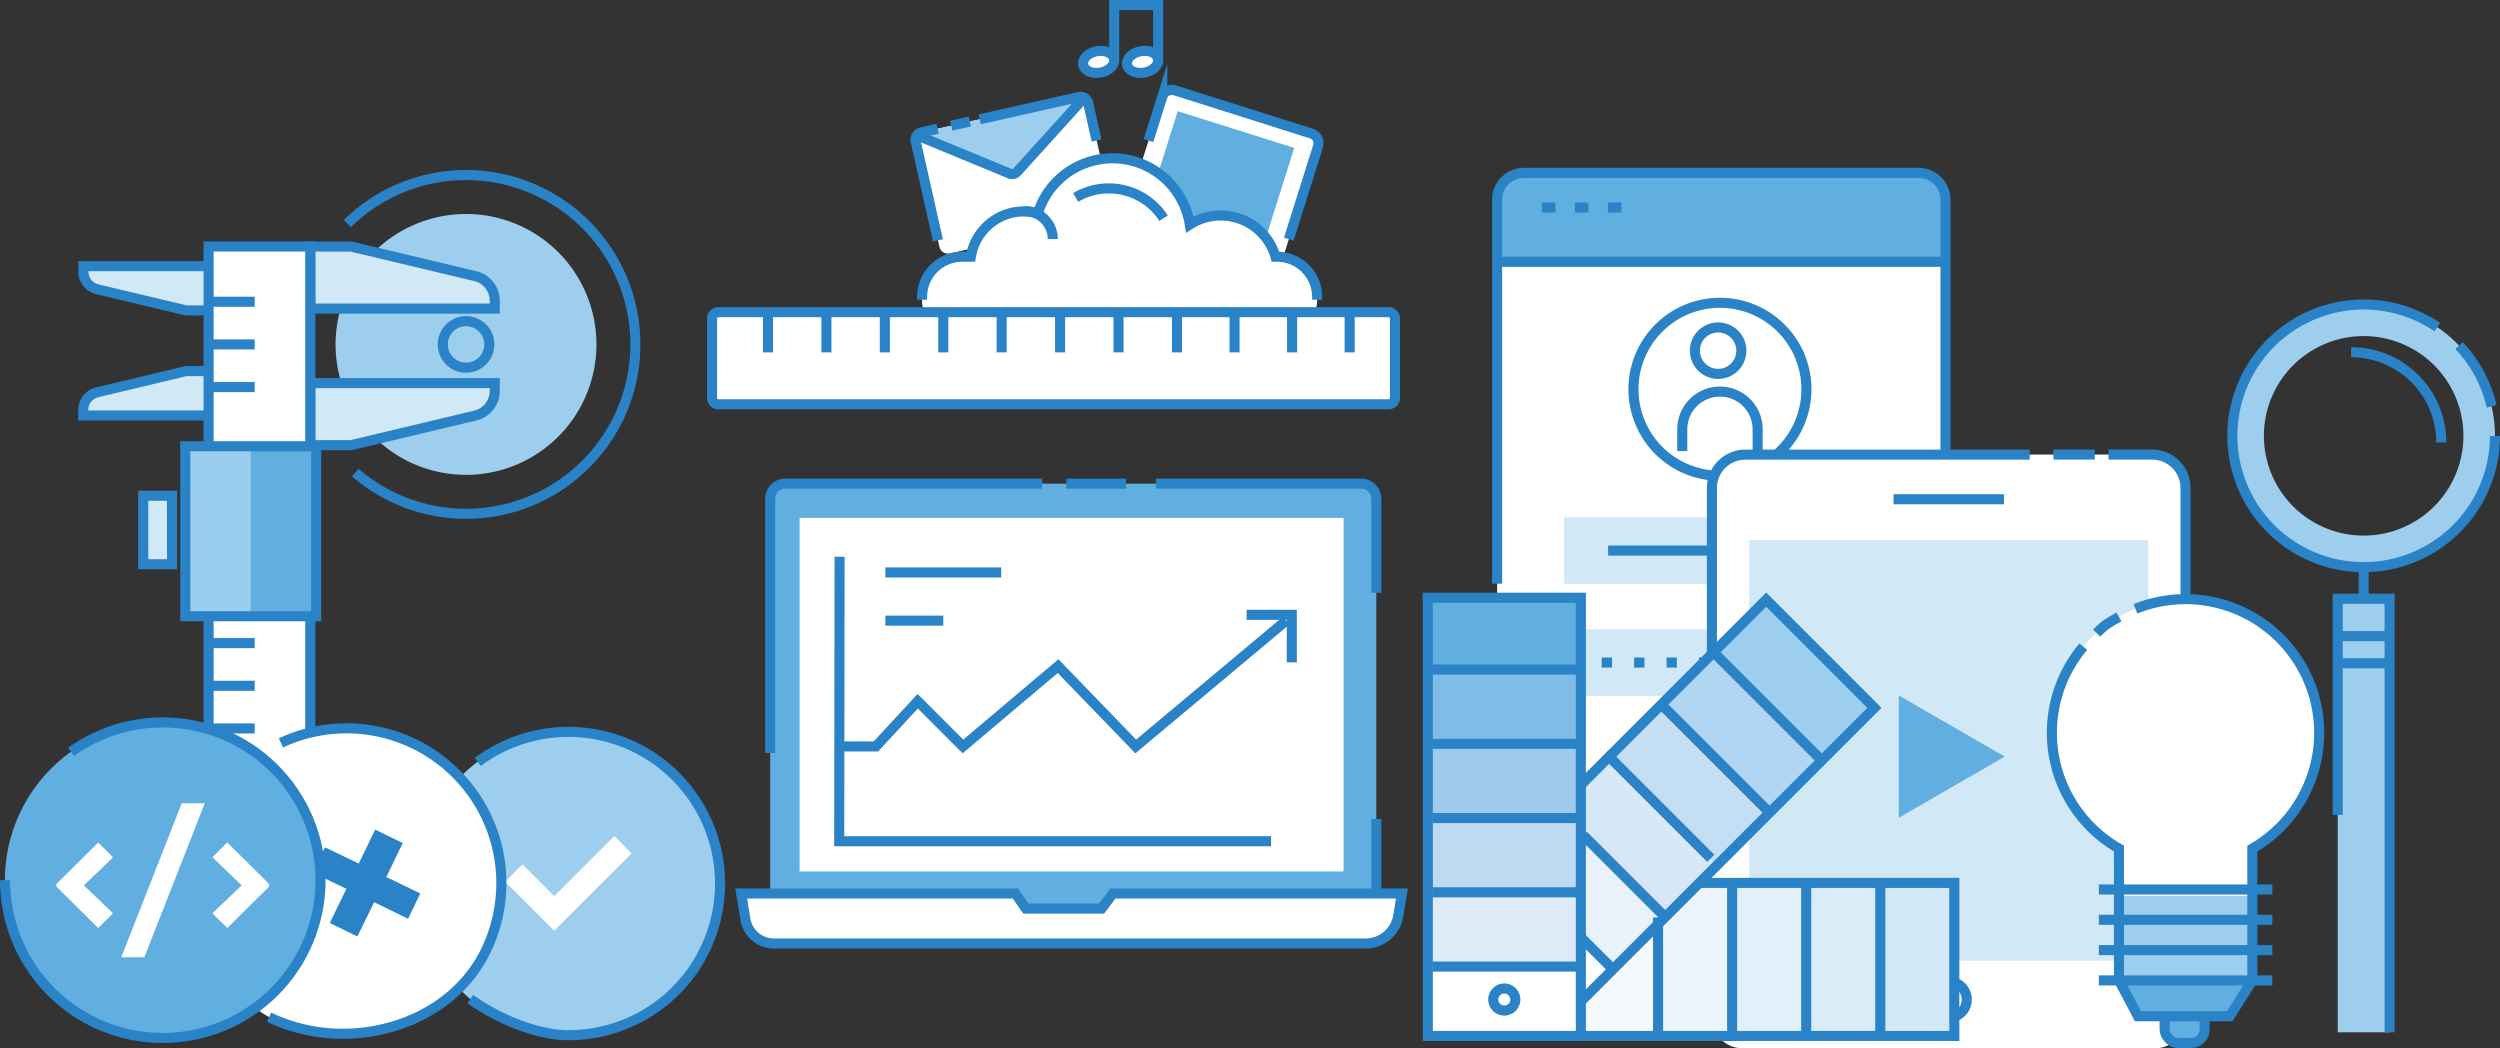 <svg id="Layer_1" data-name="Layer 1" xmlns="http://www.w3.org/2000/svg" viewBox="0 0 744.08 311.95"><rect x="0" y="0" width="744.08" height="311.95" fill="#333333" stroke="none"/><defs><style>.cls-1{fill:#fff;}.cls-2{fill:#61afe1;}.cls-3,.cls-6{fill:none;stroke-miterlimit:10;stroke-width:3px;}.cls-3{stroke:#2a83c6;}.cls-4{fill:#d1e8f7;}.cls-5{fill:#9eceee;}.cls-6{stroke:#424143;}.cls-7{fill:#9bceee;}.cls-8{fill:#2a83c6;}.cls-9{fill:#daecf8;}.cls-10{fill:#e2f0fa;}.cls-11{fill:#ebf5fb;}.cls-12{fill:#f3f9fd;}.cls-13{fill:#b1d6f1;}.cls-14{fill:#c4dff4;}.cls-15{fill:#d6e8f7;}.cls-16{fill:#e9f2fb;}.cls-17{fill:#81bce6;}.cls-18{fill:#a0caec;}.cls-19{fill:#bfd9f1;}.cls-20{fill:#ddeaf7;}</style></defs><title>altair-services</title><path class="cls-1" d="M456.63,51.5H568a11,11,0,0,1,11,11V290.1a0,0,0,0,1,0,0H445.59a0,0,0,0,1,0,0V62.54A11,11,0,0,1,456.63,51.5Z"/><path class="cls-2" d="M774.62,143.49H641.22V125.68a8,8,0,0,1,7.95-8h117.5a8,8,0,0,1,8,8Z" transform="translate(-195.63 -66.23)"/><path class="cls-3" d="M641.22,239.94V125.68a8,8,0,0,1,7.95-8h117.5a8,8,0,0,1,8,8v94" transform="translate(-195.63 -66.23)"/><line class="cls-3" x1="445.59" y1="290.1" x2="445.59" y2="208.41"/><line class="cls-3" x1="446.57" y1="77.92" x2="578.99" y2="77.92"/><rect class="cls-4" x="465.54" y="153.97" width="92.74" height="19.79"/><rect class="cls-4" x="465.54" y="187.3" width="92.74" height="19.8"/><line class="cls-3" x1="458.91" y1="61.75" x2="462.96" y2="61.75"/><line class="cls-3" x1="478.64" y1="163.87" x2="539.26" y2="163.87"/><line class="cls-3" x1="476.72" y1="197.2" x2="479.8" y2="197.2"/><line class="cls-3" x1="486.37" y1="197.2" x2="489.44" y2="197.2"/><line class="cls-3" x1="496.02" y1="197.2" x2="499.09" y2="197.2"/><line class="cls-3" x1="505.66" y1="197.2" x2="508.73" y2="197.2"/><line class="cls-3" x1="515.31" y1="197.2" x2="518.38" y2="197.2"/><line class="cls-3" x1="524.96" y1="197.2" x2="528.03" y2="197.2"/><line class="cls-3" x1="534.6" y1="197.2" x2="537.67" y2="197.2"/><line class="cls-3" x1="468.73" y1="61.75" x2="472.78" y2="61.75"/><line class="cls-3" x1="478.55" y1="61.75" x2="482.6" y2="61.75"/><g id="_Group_" data-name="&lt;Group&gt;"><path id="_Path_" data-name="&lt;Path&gt;" class="cls-3" d="M713.91,170.61a6.91,6.91,0,1,1-6.91-6.92A6.91,6.91,0,0,1,713.91,170.61Z" transform="translate(-195.63 -66.23)"/><path id="_Path_2" data-name="&lt;Path&gt;" class="cls-3" d="M696.33,200.48V194a11.21,11.21,0,0,1,11.21-11.22h0A11.22,11.22,0,0,1,718.76,194v6.44" transform="translate(-195.63 -66.23)"/></g><path class="cls-3" d="M733.28,182.09a25.74,25.74,0,1,1-25.74-25.74A25.74,25.74,0,0,1,733.28,182.09Z" transform="translate(-195.63 -66.23)"/><g id="_Group_2" data-name="&lt;Group&gt;"><g id="_Group_3" data-name="&lt;Group&gt;"><path id="_Rectangle_" data-name="&lt;Rectangle&gt;" class="cls-1" d="M518.63,135.29H641.4a9.11,9.11,0,0,1,9.11,9.11V302.85A9.11,9.11,0,0,1,641.4,312H518.63a9.1,9.1,0,0,1-9.1-9.1V144.4A9.1,9.1,0,0,1,518.63,135.29Z"/><path id="_Path_3" data-name="&lt;Path&gt;" class="cls-3" d="M705.15,279.48v-68a9.93,9.93,0,0,1,9.93-9.93h84.67" transform="translate(-195.63 -66.23)"/><path id="_Path_4" data-name="&lt;Path&gt;" class="cls-3" d="M823.18,201.53h13a9.93,9.93,0,0,1,9.93,9.93V251" transform="translate(-195.63 -66.23)"/><line id="_Path_5" data-name="&lt;Path&gt;" class="cls-3" x1="611.18" y1="135.29" x2="623.46" y2="135.29"/><line id="_Path_6" data-name="&lt;Path&gt;" class="cls-3" x1="563.59" y1="148.6" x2="596.45" y2="148.6"/><path id="_Path_7" data-name="&lt;Path&gt;" class="cls-3" d="M781,363.74a5.33,5.33,0,1,1-5.32-5.33A5.32,5.32,0,0,1,781,363.74Z" transform="translate(-195.63 -66.23)"/><rect id="_Rectangle_2" data-name="&lt;Rectangle&gt;" class="cls-4" x="520.62" y="160.79" width="118.79" height="125.14"/></g><polygon class="cls-2" points="596.68 225.19 565.15 206.99 565.15 243.39 596.68 225.19 565.15 206.99 565.15 243.39 596.68 225.19"/></g><g id="_Group_4" data-name="&lt;Group&gt;"><g id="_Group_5" data-name="&lt;Group&gt;"><path id="_Path_8" data-name="&lt;Path&gt;" class="cls-5" d="M373.15,168.74a38.82,38.82,0,1,1-38.81-38.82A38.81,38.81,0,0,1,373.15,168.74Z" transform="translate(-195.63 -66.23)"/><g id="_Group_6" data-name="&lt;Group&gt;"><path id="_Path_9" data-name="&lt;Path&gt;" class="cls-4" d="M288,139.61h12.1l37,8.81a7.54,7.54,0,0,1,5.79,7.34v2.32H288Z" transform="translate(-195.63 -66.23)"/><path id="_Path_10" data-name="&lt;Path&gt;" class="cls-4" d="M288,198.72h12.1l37-8.81a7.55,7.55,0,0,0,5.79-7.35v-2.31H288Z" transform="translate(-195.63 -66.23)"/><path id="_Path_11" data-name="&lt;Path&gt;" class="cls-3" d="M288,139.61h12.1l37,8.81a7.54,7.54,0,0,1,5.79,7.34v2.32H288Z" transform="translate(-195.63 -66.23)"/><path id="_Path_12" data-name="&lt;Path&gt;" class="cls-3" d="M288,198.72h12.1l37-8.81a7.55,7.55,0,0,0,5.79-7.35v-2.31H288Z" transform="translate(-195.63 -66.23)"/><path id="_Path_13" data-name="&lt;Path&gt;" class="cls-4" d="M259.6,176.67H251L224.55,183a5.39,5.39,0,0,0-4.14,5.23v1.66H259.6Z" transform="translate(-195.63 -66.23)"/><path id="_Path_14" data-name="&lt;Path&gt;" class="cls-4" d="M259.6,158.62H251l-26.41-6.29a5.4,5.4,0,0,1-4.14-5.24v-1.65H259.6Z" transform="translate(-195.63 -66.23)"/><path id="_Path_15" data-name="&lt;Path&gt;" class="cls-3" d="M259.6,176.67H251L224.55,183a5.39,5.39,0,0,0-4.14,5.23v1.66H259.6Z" transform="translate(-195.63 -66.23)"/><path id="_Path_16" data-name="&lt;Path&gt;" class="cls-3" d="M259.6,158.62H251l-26.41-6.29a5.4,5.4,0,0,1-4.14-5.24v-1.65H259.6Z" transform="translate(-195.63 -66.23)"/><rect id="_Rectangle_3" data-name="&lt;Rectangle&gt;" class="cls-1" x="62.09" y="73.37" width="30.26" height="218.72"/><polyline id="_Path_17" data-name="&lt;Path&gt;" class="cls-3" points="62.09 224.24 62.09 73.37 92.35 73.37 92.35 224.24"/><line id="_Path_18" data-name="&lt;Path&gt;" class="cls-3" x1="62.09" y1="89.81" x2="75.8" y2="89.81"/><line id="_Path_19" data-name="&lt;Path&gt;" class="cls-3" x1="62.09" y1="102.51" x2="75.8" y2="102.51"/><line id="_Path_20" data-name="&lt;Path&gt;" class="cls-3" x1="62.09" y1="115.21" x2="75.8" y2="115.21"/><line id="_Path_21" data-name="&lt;Path&gt;" class="cls-6" x1="62.09" y1="178.71" x2="75.8" y2="178.71"/><line id="_Path_22" data-name="&lt;Path&gt;" class="cls-3" x1="62.09" y1="191.41" x2="75.8" y2="191.41"/><line id="_Path_23" data-name="&lt;Path&gt;" class="cls-3" x1="62.09" y1="204.11" x2="75.8" y2="204.11"/><line id="_Path_24" data-name="&lt;Path&gt;" class="cls-3" x1="62.09" y1="216.81" x2="75.8" y2="216.81"/><rect id="_Rectangle_4" data-name="&lt;Rectangle&gt;" class="cls-2" x="55.15" y="132.82" width="38.96" height="50.59"/><rect id="_Rectangle_5" data-name="&lt;Rectangle&gt;" class="cls-7" x="55.15" y="132.82" width="19.48" height="50.59"/><rect id="_Rectangle_6" data-name="&lt;Rectangle&gt;" class="cls-3" x="55.15" y="132.82" width="38.96" height="50.59"/><rect id="_Rectangle_7" data-name="&lt;Rectangle&gt;" class="cls-4" x="42.63" y="147.56" width="8.57" height="20.38"/><rect id="_Rectangle_8" data-name="&lt;Rectangle&gt;" class="cls-3" x="42.63" y="147.56" width="8.57" height="20.38"/><path id="_Path_25" data-name="&lt;Path&gt;" class="cls-3" d="M341.26,168.74a6.92,6.92,0,1,1-6.92-6.92A6.92,6.92,0,0,1,341.26,168.74Z" transform="translate(-195.63 -66.23)"/></g><path id="_Path_26" data-name="&lt;Path&gt;" class="cls-3" d="M299,132.78a50.41,50.41,0,1,1,2.37,74.1" transform="translate(-195.63 -66.23)"/></g></g><path id="_Path_27" data-name="&lt;Path&gt;" class="cls-5" d="M409.93,329.16A45.14,45.14,0,1,1,364.79,284,45.14,45.14,0,0,1,409.93,329.16Z" transform="translate(-195.63 -66.23)"/><path id="_Path_28" data-name="&lt;Path&gt;" class="cls-3" d="M337.84,293a45.14,45.14,0,1,1,27,81.34c-9.9,0-21.8-5.37-29.24-10.78" transform="translate(-195.63 -66.23)"/><g id="_Group_7" data-name="&lt;Group&gt;"><polygon id="_Path_29" data-name="&lt;Path&gt;" class="cls-1" points="164.95 277.02 150.34 262.42 155.5 257.26 164.95 266.71 182.83 248.84 187.99 253.99 164.95 277.02"/></g><path id="_Path_30" data-name="&lt;Path&gt;" class="cls-1" d="M340.27,349.15a46.08,46.08,0,1,1-21.42-61.56A46.08,46.08,0,0,1,340.27,349.15Z" transform="translate(-195.63 -66.23)"/><path id="_Path_31" data-name="&lt;Path&gt;" class="cls-3" d="M279.25,287.34a46.08,46.08,0,0,1,61,61.81c-11.09,22.91-41.64,30.9-64.54,19.82" transform="translate(-195.63 -66.23)"/><g id="_Group_8" data-name="&lt;Group&gt;"><path id="_Compound_Path_" data-name="&lt;Compound Path&gt;" class="cls-8" d="M302.4,323.26l4.89-10.11,8.21,4-4.89,10.11,10.11,4.89-3.64,7.53L307,334.76,302,344.94l-8.21-4,4.93-10.17-10-4.82,3.64-7.53Z" transform="translate(-195.63 -66.23)"/></g><path id="_Path_32" data-name="&lt;Path&gt;" class="cls-2" d="M291,328.23a46.95,46.95,0,1,1-46.94-47A46.94,46.94,0,0,1,291,328.23Z" transform="translate(-195.63 -66.23)"/><path id="_Path_33" data-name="&lt;Path&gt;" class="cls-3" d="M216.79,290a46.95,46.95,0,1,1-19.66,38.21" transform="translate(-195.63 -66.23)"/><g id="_Group_9" data-name="&lt;Group&gt;"><path id="_Compound_Path_2" data-name="&lt;Compound Path&gt;" class="cls-1" d="M229.13,337.9v.32l-4.27,4.22-12.43-12.32v-.81L224.86,317l4.27,4.22v.32l-8.54,8.22Z" transform="translate(-195.63 -66.23)"/><path id="_Compound_Path_3" data-name="&lt;Compound Path&gt;" class="cls-1" d="M256.59,305.31l-18,45.84h-6.87l18-45.84Z" transform="translate(-195.63 -66.23)"/><path id="_Compound_Path_4" data-name="&lt;Compound Path&gt;" class="cls-1" d="M267.56,329.74,259,321.52v-.32l4.27-4.22,12.44,12.33v.81l-12.44,12.32L259,338.22v-.32Z" transform="translate(-195.63 -66.23)"/></g><g id="_Group_10" data-name="&lt;Group&gt;"><g id="_Group_11" data-name="&lt;Group&gt;"><rect id="_Rectangle_9" data-name="&lt;Rectangle&gt;" class="cls-1" x="689.32" y="286.58" width="45.55" height="130.43" transform="translate(868.25 -426.54) rotate(90)"/><rect id="_Rectangle_10" data-name="&lt;Rectangle&gt;" class="cls-4" x="743.51" y="340.77" width="45.55" height="22.05" transform="translate(922.44 -480.73) rotate(90)"/><rect id="_Rectangle_11" data-name="&lt;Rectangle&gt;" class="cls-9" x="721.46" y="340.77" width="45.55" height="22.05" transform="translate(900.4 -458.68) rotate(90)"/><rect id="_Rectangle_12" data-name="&lt;Rectangle&gt;" class="cls-10" x="699.41" y="340.77" width="45.55" height="22.05" transform="translate(878.35 -436.63) rotate(90)"/><rect id="_Rectangle_13" data-name="&lt;Rectangle&gt;" class="cls-11" x="677.36" y="340.77" width="45.55" height="22.05" transform="translate(856.3 -414.58) rotate(90)"/><rect id="_Rectangle_14" data-name="&lt;Rectangle&gt;" class="cls-12" x="655.32" y="340.77" width="45.55" height="22.04" transform="translate(834.26 -392.54) rotate(90)"/><rect id="_Rectangle_15" data-name="&lt;Rectangle&gt;" class="cls-3" x="689.32" y="286.58" width="45.55" height="130.43" transform="translate(868.25 -426.54) rotate(90)"/><rect id="_Rectangle_16" data-name="&lt;Rectangle&gt;" class="cls-1" x="668.49" y="241.73" width="45.55" height="130.43" transform="translate(223.91 -465.15) rotate(45)"/><rect id="_Rectangle_17" data-name="&lt;Rectangle&gt;" class="cls-5" x="706.81" y="257.6" width="45.55" height="22.05" transform="translate(208.01 -503.45) rotate(45)"/><rect id="_Rectangle_18" data-name="&lt;Rectangle&gt;" class="cls-13" x="691.22" y="273.19" width="45.55" height="22.05" transform="translate(214.46 -487.86) rotate(45)"/><rect id="_Rectangle_19" data-name="&lt;Rectangle&gt;" class="cls-14" x="675.63" y="288.78" width="45.55" height="22.05" transform="translate(220.92 -472.27) rotate(45)"/><rect id="_Rectangle_20" data-name="&lt;Rectangle&gt;" class="cls-15" x="660.04" y="304.37" width="45.55" height="22.05" transform="translate(227.37 -456.68) rotate(45)"/><rect id="_Rectangle_21" data-name="&lt;Rectangle&gt;" class="cls-16" x="644.45" y="319.96" width="45.55" height="22.05" transform="translate(233.83 -441.09) rotate(45)"/><rect id="_Rectangle_22" data-name="&lt;Rectangle&gt;" class="cls-3" x="668.49" y="241.73" width="45.55" height="130.43" transform="translate(223.91 -465.15) rotate(45)"/><rect id="_Rectangle_23" data-name="&lt;Rectangle&gt;" class="cls-1" x="424.96" y="177.62" width="45.55" height="130.43"/><rect id="_Rectangle_24" data-name="&lt;Rectangle&gt;" class="cls-2" x="424.96" y="177.62" width="45.55" height="22.05"/><rect id="_Rectangle_25" data-name="&lt;Rectangle&gt;" class="cls-17" x="424.96" y="199.66" width="45.55" height="22.05"/><rect id="_Rectangle_26" data-name="&lt;Rectangle&gt;" class="cls-18" x="424.96" y="221.71" width="45.55" height="22.04"/><rect id="_Rectangle_27" data-name="&lt;Rectangle&gt;" class="cls-19" x="424.96" y="243.75" width="45.55" height="22.05"/><rect id="_Rectangle_28" data-name="&lt;Rectangle&gt;" class="cls-20" x="424.96" y="265.8" width="45.55" height="22.05"/><path id="_Path_34" data-name="&lt;Path&gt;" class="cls-3" d="M646.64,363.71a3.28,3.28,0,1,1-3.28-3.27A3.28,3.28,0,0,1,646.64,363.71Z" transform="translate(-195.63 -66.23)"/><rect id="_Rectangle_29" data-name="&lt;Rectangle&gt;" class="cls-3" x="424.96" y="177.91" width="45.55" height="130.43"/><line id="_Path_35" data-name="&lt;Path&gt;" class="cls-3" x1="426.31" y1="199.27" x2="470.51" y2="199.27"/><line id="_Path_36" data-name="&lt;Path&gt;" class="cls-3" x1="426.31" y1="221.38" x2="470.51" y2="221.38"/><line id="_Path_37" data-name="&lt;Path&gt;" class="cls-3" x1="426.31" y1="243.48" x2="470.51" y2="243.48"/><line id="_Path_38" data-name="&lt;Path&gt;" class="cls-3" x1="426.31" y1="265.58" x2="470.51" y2="265.58"/><line id="_Path_39" data-name="&lt;Path&gt;" class="cls-3" x1="510.93" y1="195.06" x2="542.19" y2="226.31"/><line id="_Path_40" data-name="&lt;Path&gt;" class="cls-3" x1="494.43" y1="209.63" x2="525.68" y2="240.88"/><line id="_Path_41" data-name="&lt;Path&gt;" class="cls-3" x1="477.92" y1="224.2" x2="509.18" y2="255.46"/><line id="_Path_42" data-name="&lt;Path&gt;" class="cls-3" x1="471.28" y1="248.64" x2="495.6" y2="272.96"/><line id="_Path_43" data-name="&lt;Path&gt;" class="cls-3" x1="493.49" y1="273.06" x2="493.49" y2="308.33"/><line id="_Path_44" data-name="&lt;Path&gt;" class="cls-3" x1="515.54" y1="262.78" x2="515.54" y2="308.33"/><line id="_Path_45" data-name="&lt;Path&gt;" class="cls-3" x1="537.58" y1="262.78" x2="537.58" y2="308.33"/><line id="_Path_46" data-name="&lt;Path&gt;" class="cls-3" x1="559.63" y1="262.78" x2="559.63" y2="308.33"/><line id="_Path_47" data-name="&lt;Path&gt;" class="cls-3" x1="470.51" y1="278.95" x2="480.06" y2="288.49"/><line id="_Path_48" data-name="&lt;Path&gt;" class="cls-3" x1="426.31" y1="287.69" x2="470.51" y2="287.69"/></g></g><rect id="_Rectangle_30" data-name="&lt;Rectangle&gt;" class="cls-2" x="644.27" y="292.18" width="11.91" height="18.24" rx="3.98" ry="3.98"/><rect id="_Rectangle_31" data-name="&lt;Rectangle&gt;" class="cls-3" x="644.27" y="292.18" width="11.91" height="18.24" rx="3.98" ry="3.98"/><path id="_Path_49" data-name="&lt;Path&gt;" class="cls-1" d="M885.93,284.33A39.8,39.8,0,1,0,826.3,318.8V358l5.64,10.69h27.34L866,358V318.8A39.74,39.74,0,0,0,885.93,284.33Z" transform="translate(-195.63 -66.23)"/><polygon id="_Path_50" data-name="&lt;Path&gt;" class="cls-5" points="630.67 266.67 630.67 291.8 636.31 302.49 663.65 302.49 670.35 291.8 670.35 266.67 630.67 266.67"/><polygon id="_Path_51" data-name="&lt;Path&gt;" class="cls-2" points="670.35 291.8 663.65 302.49 636.31 302.49 630.67 291.8 670.35 291.8"/><path id="_Path_52" data-name="&lt;Path&gt;" class="cls-3" d="M815.7,258.7a39.75,39.75,0,0,0,10.6,60.1V358l5.64,10.69h27.34L866,358V318.8a39.79,39.79,0,0,0-34.78-71.36" transform="translate(-195.63 -66.23)"/><path id="_Path_53" data-name="&lt;Path&gt;" class="cls-3" d="M826.3,249.83c-3.1,1.79-4.14,2.28-6.64,4.81" transform="translate(-195.63 -66.23)"/><line id="_Path_54" data-name="&lt;Path&gt;" class="cls-3" x1="624.69" y1="264.74" x2="676.33" y2="264.74"/><line id="_Path_55" data-name="&lt;Path&gt;" class="cls-3" x1="624.69" y1="273.76" x2="676.33" y2="273.76"/><line id="_Path_56" data-name="&lt;Path&gt;" class="cls-3" x1="624.69" y1="282.78" x2="676.33" y2="282.78"/><line id="_Path_57" data-name="&lt;Path&gt;" class="cls-3" x1="624.69" y1="291.8" x2="676.33" y2="291.8"/><g id="_Group_12" data-name="&lt;Group&gt;"><line id="_Path_58" data-name="&lt;Path&gt;" class="cls-3" x1="703.5" y1="166.79" x2="703.5" y2="182.98"/><path id="_Compound_Path_5" data-name="&lt;Compound Path&gt;" class="cls-5" d="M899.13,156.87A39.08,39.08,0,1,0,938.21,196,39.08,39.08,0,0,0,899.13,156.87Zm0,68.77A29.69,29.69,0,1,1,928.82,196,29.69,29.69,0,0,1,899.13,225.64Z" transform="translate(-195.63 -66.23)"/><path id="_Path_59" data-name="&lt;Path&gt;" class="cls-3" d="M921.06,163.6A39.08,39.08,0,1,0,938.21,196" transform="translate(-195.63 -66.23)"/><path id="_Path_60" data-name="&lt;Path&gt;" class="cls-3" d="M937.22,187.18a39,39,0,0,0-9.71-18.1" transform="translate(-195.63 -66.23)"/><path id="_Path_61" data-name="&lt;Path&gt;" class="cls-3" d="M895.4,171.06a26.84,26.84,0,0,1,26.84,26.84" transform="translate(-195.63 -66.23)"/><rect id="_Path_62" data-name="&lt;Path&gt;" class="cls-5" x="695.78" y="178.21" width="15.44" height="129.04"/><polyline id="_Path_63" data-name="&lt;Path&gt;" class="cls-3" points="711.22 307.24 711.22 178.21 695.78 178.21 695.78 242.54"/><line id="_Path_64" data-name="&lt;Path&gt;" class="cls-3" x1="695.4" y1="189.32" x2="711.6" y2="189.32"/><line id="_Path_65" data-name="&lt;Path&gt;" class="cls-3" x1="695.4" y1="197.41" x2="711.6" y2="197.41"/></g><g id="_Group_13" data-name="&lt;Group&gt;"><g id="_Group_14" data-name="&lt;Group&gt;"><rect id="_Rectangle_32" data-name="&lt;Rectangle&gt;" class="cls-2" x="229.23" y="143.95" width="180.4" height="129.67" rx="3.83" ry="3.83"/><line id="_Path_66" data-name="&lt;Path&gt;" class="cls-3" x1="317.36" y1="143.95" x2="335.12" y2="143.95"/><path id="_Path_67" data-name="&lt;Path&gt;" class="cls-3" d="M424.86,290.35V214.67a4.5,4.5,0,0,1,4.49-4.49h76.47" transform="translate(-195.63 -66.23)"/><line id="_Path_68" data-name="&lt;Path&gt;" class="cls-3" x1="409.63" y1="243.75" x2="409.63" y2="269.13"/><path id="_Path_69" data-name="&lt;Path&gt;" class="cls-3" d="M539.67,210.18h61.11a4.5,4.5,0,0,1,4.48,4.49v28" transform="translate(-195.63 -66.23)"/><rect id="_Rectangle_33" data-name="&lt;Rectangle&gt;" class="cls-1" x="237.99" y="154.15" width="161.9" height="105.22"/><path id="_Path_70" data-name="&lt;Path&gt;" class="cls-1" d="M602.11,347.05H426a8.63,8.63,0,0,1-8.52-7.24l-1.25-7.65h81.61l3.12,4.49h22.55l3.37-4.49h86l-1.09,6.66A9.83,9.83,0,0,1,602.11,347.05Z" transform="translate(-195.63 -66.23)"/><path id="_Path_71" data-name="&lt;Path&gt;" class="cls-3" d="M602.11,347.05H426a8.63,8.63,0,0,1-8.52-7.24l-1.25-7.65h81.61l3.12,4.49h22.55l3.37-4.49h86l-1.09,6.66A9.83,9.83,0,0,1,602.11,347.05Z" transform="translate(-195.63 -66.23)"/><polyline id="_Path_72" data-name="&lt;Path&gt;" class="cls-3" points="249.88 165.7 249.78 250.38 378.31 250.38"/><polyline id="_Path_73" data-name="&lt;Path&gt;" class="cls-3" points="249.88 222.17 260.69 222.17 273.14 208.71 286.6 222.17 314.92 198.26 338.03 222.17 382.78 184.73"/><polyline id="_Path_74" data-name="&lt;Path&gt;" class="cls-3" points="371.03 182.99 384.48 182.99 384.48 197.15"/><line id="_Path_75" data-name="&lt;Path&gt;" class="cls-3" x1="263.51" y1="170.38" x2="298" y2="170.38"/><line id="_Path_76" data-name="&lt;Path&gt;" class="cls-3" x1="263.51" y1="184.73" x2="280.75" y2="184.73"/></g></g><g id="_Group_15" data-name="&lt;Group&gt;"><g id="_Group_16" data-name="&lt;Group&gt;"><path id="_Path_77" data-name="&lt;Path&gt;" class="cls-1" d="M572.53,152.73l-43-13.56a1.77,1.77,0,0,1-1.16-2.23l13.56-43a1.78,1.78,0,0,1,2.23-1.17l43,13.56a1.79,1.79,0,0,1,1.17,2.23l-13.56,43A1.77,1.77,0,0,1,572.53,152.73Z" transform="translate(-195.63 -66.23)"/><rect id="_Rectangle_34" data-name="&lt;Rectangle&gt;" class="cls-2" x="540.15" y="104.05" width="36.36" height="34.24" transform="translate(-133.38 -228.48) rotate(17.49)"/><path id="_Path_78" data-name="&lt;Path&gt;" class="cls-3" d="M537.46,108.05l4.09-13a3,3,0,0,1,3.73-1.94L586,106a3,3,0,0,1,1.94,3.73l-8.72,27.68" transform="translate(-195.63 -66.23)"/></g><g id="_Group_17" data-name="&lt;Group&gt;"><path id="_Path_79" data-name="&lt;Path&gt;" class="cls-1" d="M524.57,131.25l-46.23,10.41a2.62,2.62,0,0,1-3.12-2l-7-31a2.59,2.59,0,0,1,2-3.11l46.23-10.41a2.62,2.62,0,0,1,3.12,2l7,31A2.6,2.6,0,0,1,524.57,131.25Z" transform="translate(-195.63 -66.23)"/><path id="_Path_80" data-name="&lt;Path&gt;" class="cls-5" d="M519,94.59,498.3,117.42a1.91,1.91,0,0,1-2.14.48l-28.48-11.76Z" transform="translate(-195.63 -66.23)"/><path id="_Path_81" data-name="&lt;Path&gt;" class="cls-3" d="M468.22,106.36l27.94,11.54a1.91,1.91,0,0,0,2.14-.48l20-22.1" transform="translate(-195.63 -66.23)"/><path id="_Path_82" data-name="&lt;Path&gt;" class="cls-3" d="M474.79,137.77l-6.61-29.41a2.26,2.26,0,0,1,1.72-2.72l4.81-1.09" transform="translate(-195.63 -66.23)"/><path id="_Path_83" data-name="&lt;Path&gt;" class="cls-3" d="M487.22,101.74l29.55-6.65a2.29,2.29,0,0,1,2.73,1.73L522,108.05" transform="translate(-195.63 -66.23)"/><line id="_Path_84" data-name="&lt;Path&gt;" class="cls-3" x1="283.13" y1="37.41" x2="288.65" y2="36.17"/></g><path id="_Path_85" data-name="&lt;Path&gt;" class="cls-1" d="M575.73,142.63h-.47a17,17,0,0,0-25.51-9.57,23.27,23.27,0,0,0-45.22-3.35,16.17,16.17,0,0,0-4.15-.56,16,16,0,0,0-15.78,13.48H482a12,12,0,0,0-11.94,11.94v.88A12,12,0,0,0,482,167.39h93.73a12,12,0,0,0,11.93-11.94v-.88A12,12,0,0,0,575.73,142.63Z" transform="translate(-195.63 -66.23)"/><path id="_Path_86" data-name="&lt;Path&gt;" class="cls-3" d="M587.66,155.45v-.88a12,12,0,0,0-11.93-11.94h-.47a17,17,0,0,0-25.51-9.57,23.27,23.27,0,0,0-45.22-3.35,16.17,16.17,0,0,0-4.15-.56,16,16,0,0,0-15.78,13.48H482a12,12,0,0,0-11.94,11.94v.88" transform="translate(-195.63 -66.23)"/><path id="_Path_87" data-name="&lt;Path&gt;" class="cls-3" d="M541.94,131.17A19.4,19.4,0,0,0,515.79,125" transform="translate(-195.63 -66.23)"/><path id="_Path_88" data-name="&lt;Path&gt;" class="cls-3" d="M500.68,129.08a8.29,8.29,0,0,1,8.29,8.29" transform="translate(-195.63 -66.23)"/><g id="_Group_18" data-name="&lt;Group&gt;"><path id="_Path_89" data-name="&lt;Path&gt;" class="cls-1" d="M527.23,83.84c.31,1.76-1.51,3.54-4.06,4s-4.86-.62-5.16-2.38,1.51-3.54,4.06-4S526.93,82.09,527.23,83.84Z" transform="translate(-195.63 -66.23)"/><path id="_Path_90" data-name="&lt;Path&gt;" class="cls-3" d="M527.23,83.84c.31,1.76-1.51,3.54-4.06,4s-4.86-.62-5.16-2.38,1.51-3.54,4.06-4S526.93,82.09,527.23,83.84Z" transform="translate(-195.63 -66.23)"/><path id="_Path_91" data-name="&lt;Path&gt;" class="cls-1" d="M540.3,83.84c.31,1.76-1.51,3.54-4.06,4s-4.86-.62-5.16-2.38,1.51-3.54,4.06-4S540,82.09,540.3,83.84Z" transform="translate(-195.63 -66.23)"/><path id="_Path_92" data-name="&lt;Path&gt;" class="cls-3" d="M540.3,83.84c.31,1.76-1.51,3.54-4.06,4s-4.86-.62-5.16-2.38,1.51-3.54,4.06-4S540,82.09,540.3,83.84Z" transform="translate(-195.63 -66.23)"/><polyline id="_Path_93" data-name="&lt;Path&gt;" class="cls-3" points="331.63 17.99 331.63 1.5 344.71 1.5 344.71 17.99"/></g></g><g id="_Group_19" data-name="&lt;Group&gt;"><path id="_Rectangle_35" data-name="&lt;Rectangle&gt;" class="cls-1" d="M213.84,92.91H413.28a1.91,1.91,0,0,1,1.91,1.91v23.59a1.92,1.92,0,0,1-1.92,1.92H213.84a1.91,1.91,0,0,1-1.91-1.91V94.82A1.91,1.91,0,0,1,213.84,92.91Z"/><path id="_Rectangle_36" data-name="&lt;Rectangle&gt;" class="cls-3" d="M213.84,92.91H413.28a1.91,1.91,0,0,1,1.91,1.91v23.59a1.92,1.92,0,0,1-1.92,1.92H213.84a1.91,1.91,0,0,1-1.91-1.91V94.82A1.91,1.91,0,0,1,213.84,92.91Z"/><line id="_Path_94" data-name="&lt;Path&gt;" class="cls-3" x1="228.58" y1="92.91" x2="228.58" y2="104.88"/><line id="_Path_95" data-name="&lt;Path&gt;" class="cls-3" x1="245.97" y1="92.91" x2="245.97" y2="104.88"/><line id="_Path_96" data-name="&lt;Path&gt;" class="cls-3" x1="263.36" y1="92.91" x2="263.36" y2="104.88"/><line id="_Path_97" data-name="&lt;Path&gt;" class="cls-3" x1="280.75" y1="92.91" x2="280.75" y2="104.88"/><line id="_Path_98" data-name="&lt;Path&gt;" class="cls-3" x1="298.13" y1="92.91" x2="298.13" y2="104.88"/><line id="_Path_99" data-name="&lt;Path&gt;" class="cls-3" x1="315.52" y1="92.91" x2="315.52" y2="104.88"/><line id="_Path_100" data-name="&lt;Path&gt;" class="cls-3" x1="332.91" y1="92.91" x2="332.91" y2="104.88"/><line id="_Path_101" data-name="&lt;Path&gt;" class="cls-3" x1="350.3" y1="92.91" x2="350.3" y2="104.88"/><line id="_Path_102" data-name="&lt;Path&gt;" class="cls-3" x1="367.44" y1="92.91" x2="367.44" y2="104.88"/><line id="_Path_103" data-name="&lt;Path&gt;" class="cls-3" x1="384.57" y1="92.91" x2="384.57" y2="104.88"/><line id="_Path_104" data-name="&lt;Path&gt;" class="cls-3" x1="401.71" y1="92.91" x2="401.71" y2="104.88"/></g></svg>